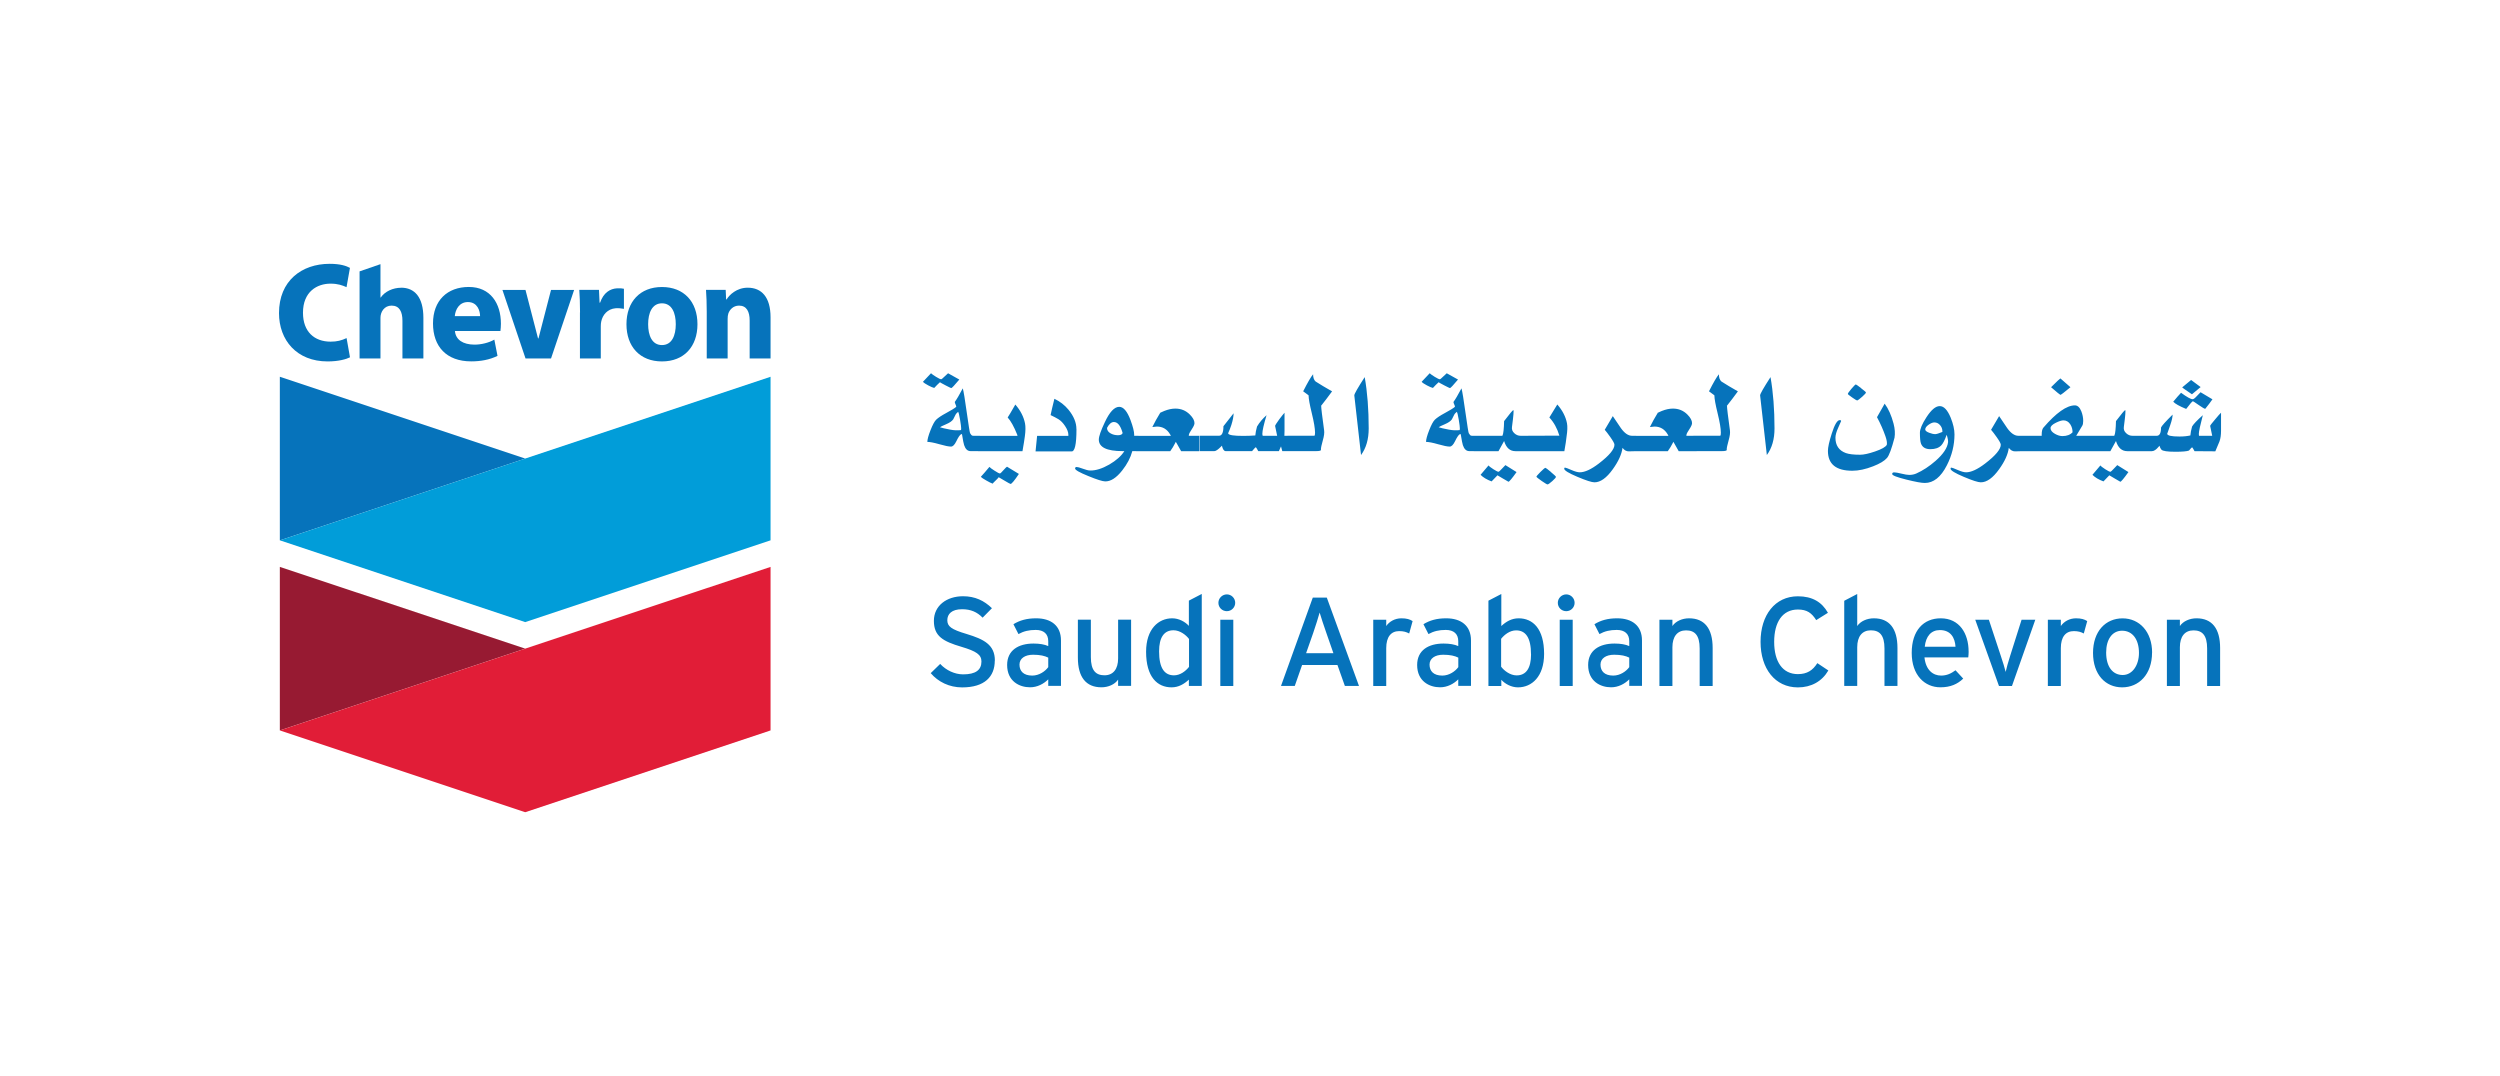 <svg xmlns="http://www.w3.org/2000/svg" id="Layer_1" viewBox="0 0 512 220.37"><defs><style>      .cls-1 {        fill: #0673bb;      }      .cls-2 {        fill: #019dd9;      }      .cls-3 {        fill: #971a32;      }      .cls-4 {        fill: #e11d37;      }    </style></defs><path class="cls-1" d="M454.68,140.48v-7.78c0-4-1.68-6.07-4.83-6.07-1.4,0-2.74.59-3.41,1.58v-1.29h-2.66v13.57h2.66v-7.93c0-2.2,1.01-3.46,2.79-3.46s2.79.98,2.79,3.72v7.67h2.66ZM438.06,133.72c0,2.48-1.32,4.52-3.33,4.52s-3.39-1.63-3.39-4.6c0-2.69,1.24-4.47,3.26-4.47,2.14,0,3.46,1.78,3.46,4.55M440.75,133.64c0-4.24-2.58-7-6.05-7s-6.05,2.64-6.05,7.08,2.56,7.05,5.97,7.05,6.12-2.64,6.12-7.13M427.46,127.2c-.54-.36-1.21-.57-2.3-.57-1.34,0-2.48.67-3.1,1.58v-1.29h-2.66v13.57h2.66v-7.75c0-2.3.98-3.49,2.66-3.49.88,0,1.47.18,2.04.49l.7-2.53ZM416.84,126.92h-2.82l-2.33,7.36c-.41,1.32-.78,2.58-.93,3.33-.18-.75-.57-2.02-1.01-3.33l-2.43-7.36h-2.79l4.86,13.57h2.66l4.78-13.57ZM400.49,132.45h-6.3c.23-2.17,1.32-3.41,3.1-3.41,2.2,0,3.08,1.55,3.2,3.41M403.17,133.43c0-3.67-1.86-6.8-5.71-6.8-3.51,0-5.94,2.48-5.94,7.08s2.69,7.05,5.87,7.05c2.07,0,3.49-.65,4.68-1.78l-1.58-1.71c-.9.67-1.81,1.09-2.95,1.09-1.65,0-3.13-1.11-3.41-3.72h8.97c.03-.28.08-.72.08-1.21M388.6,140.48v-7.78c0-4-1.68-6.07-4.83-6.07-1.4,0-2.74.59-3.41,1.58v-6.56l-2.66,1.39v17.44h2.66v-7.93c0-2.2,1.01-3.46,2.79-3.46s2.79.98,2.79,3.72v7.67h2.66ZM374.44,137.31l-2.25-1.5c-.93,1.47-2.09,2.25-3.98,2.25-3.15,0-4.86-2.56-4.86-6.61s1.71-6.62,4.86-6.62c1.86,0,2.82.7,3.75,2.17l2.4-1.5c-1.24-2.2-3.2-3.38-6.15-3.38-4.68,0-7.65,3.85-7.65,9.33s2.97,9.33,7.65,9.33c2.74,0,4.94-1.24,6.23-3.46M350.75,140.48v-7.78c0-4-1.68-6.07-4.83-6.07-1.4,0-2.74.59-3.41,1.58v-1.29h-2.66v13.57h2.66v-7.93c0-2.2,1.01-3.46,2.79-3.46s2.79.98,2.79,3.72v7.67h2.66ZM333.67,136.63c-.62.85-1.86,1.73-3.28,1.73-1.76,0-2.61-.9-2.61-2.25,0-1.24,1.09-2.02,2.79-2.02,1.45,0,2.38.23,3.1.59v1.94ZM336.28,140.48v-9.3c0-3.08-2.07-4.55-5.09-4.55-1.91,0-3.36.41-4.65,1.21l1.03,2.02c1.06-.59,2.14-.85,3.54-.85,1.65,0,2.56.83,2.56,2.3v1.01c-.75-.34-1.76-.52-3.02-.52-3.08,0-5.4,1.37-5.4,4.39,0,3.33,2.51,4.57,4.7,4.57,1.47,0,2.79-.7,3.72-1.63v1.34h2.61ZM322.09,126.92h-2.66v13.57h2.66v-13.57ZM322.48,123.46c0-.96-.78-1.73-1.71-1.73s-1.73.77-1.73,1.73.77,1.71,1.73,1.71,1.71-.78,1.71-1.71M313.56,134c0,2.87-1.03,4.32-2.95,4.32-1.34,0-2.58-.98-3.18-1.78v-5.71c.7-.88,1.81-1.73,3.07-1.73,1.96,0,3.05,1.5,3.05,4.91M316.23,133.92c0-5.17-2.3-7.29-5.22-7.29-1.42,0-2.56.67-3.54,1.58v-6.56l-2.64,1.37v17.47h2.64v-1.27c.75.83,2.04,1.55,3.41,1.55,2.82,0,5.35-2.2,5.35-6.85M298.66,136.63c-.62.85-1.86,1.73-3.28,1.73-1.76,0-2.61-.9-2.61-2.25,0-1.24,1.09-2.02,2.79-2.02,1.45,0,2.38.23,3.1.59v1.94ZM301.26,140.48v-9.3c0-3.08-2.07-4.55-5.09-4.55-1.91,0-3.36.41-4.65,1.21l1.03,2.02c1.06-.59,2.14-.85,3.54-.85,1.65,0,2.56.83,2.56,2.3v1.01c-.75-.34-1.76-.52-3.02-.52-3.08,0-5.4,1.37-5.4,4.39,0,3.33,2.51,4.57,4.7,4.57,1.47,0,2.79-.7,3.72-1.63v1.34h2.61ZM289.3,127.2c-.54-.36-1.21-.57-2.3-.57-1.34,0-2.48.67-3.1,1.58v-1.29h-2.66v13.57h2.66v-7.75c0-2.3.98-3.49,2.66-3.49.88,0,1.47.18,2.04.49l.7-2.53ZM273.07,133.77h-5.58l1.45-4.13c.47-1.34,1.11-3.41,1.32-4.19.21.78.93,2.87,1.37,4.16l1.45,4.16ZM278.32,140.48l-6.59-18.09h-2.87l-6.51,18.09h2.82l1.5-4.29h7.24l1.52,4.29h2.89ZM252.58,126.92h-2.66v13.57h2.66v-13.57ZM252.97,123.46c0-.96-.78-1.73-1.71-1.73s-1.73.77-1.73,1.73.78,1.71,1.73,1.71,1.71-.78,1.71-1.71M243.51,136.58c-.7.88-1.81,1.73-3.08,1.73-1.96,0-3.05-1.5-3.05-4.91,0-2.87,1.03-4.32,2.95-4.32,1.34,0,2.58.98,3.18,1.78v5.71ZM246.12,140.48v-18.84l-2.64,1.37v5.17c-.75-.83-2.04-1.55-3.41-1.55-2.82,0-5.35,2.2-5.35,6.85,0,5.17,2.3,7.29,5.22,7.29,1.42,0,2.56-.67,3.54-1.58v1.29h2.64ZM231.65,140.48v-13.57h-2.66v7.93c0,2.2-1.01,3.46-2.79,3.46s-2.79-.98-2.79-3.72v-7.67h-2.66v7.78c0,4.01,1.68,6.07,4.83,6.07,1.4,0,2.74-.59,3.41-1.58v1.29h2.66ZM214.68,136.63c-.62.85-1.86,1.73-3.28,1.73-1.76,0-2.61-.9-2.61-2.25,0-1.24,1.09-2.02,2.79-2.02,1.45,0,2.38.23,3.1.59v1.94ZM217.29,140.48v-9.3c0-3.08-2.07-4.55-5.09-4.55-1.91,0-3.36.41-4.65,1.21l1.03,2.02c1.06-.59,2.14-.85,3.54-.85,1.65,0,2.56.83,2.56,2.3v1.01c-.75-.34-1.76-.52-3.02-.52-3.08,0-5.4,1.37-5.4,4.39,0,3.33,2.51,4.57,4.7,4.57,1.47,0,2.79-.7,3.72-1.63v1.34h2.61ZM203.75,135.29c0-3.23-2.22-4.37-5.79-5.45-3.13-.93-3.95-1.55-3.95-2.82s.9-2.25,3.02-2.25c1.78,0,3.08.57,4.21,1.73l1.91-1.94c-1.6-1.55-3.46-2.45-5.92-2.45-3.33,0-5.97,1.91-5.97,5.04s1.83,4.19,5.66,5.32c3.02.9,4.08,1.6,4.08,3,0,1.76-1.21,2.64-3.75,2.64-1.71,0-3.49-.83-4.7-2.14l-1.94,1.89c1.52,1.78,3.8,2.92,6.43,2.92,4.63,0,6.69-2.22,6.69-5.48"></path><path class="cls-1" d="M454.86,84.53c-.21.18-.61.65-1.22,1.38-.67.78-1,1.22-1,1.32.15.82.29,1.49.42,2.02h-2.71v-.06c-.02-.08-.03-.18-.03-.31,0-.48.27-1.76.82-3.85-1.18,1.05-1.91,1.82-2.2,2.32-.2.7-.31,1.31-.35,1.83-.63.14-1.37.22-2.23.22-1.68,0-2.52-.19-2.52-.58,0,.05.21-.54.63-1.77.32-.93.48-1.65.48-2.14-1.46,1.45-2.25,2.33-2.37,2.65,0,1.13-.29,1.69-.88,1.69h-4.51v3.15h3.52c.42,0,.88-.3,1.38-.91l.17-.2c.1.35.24.62.4.8.27.29,1.23.43,2.88.43,1.4,0,2.33-.08,2.77-.25.36-.44.57-.66.63-.66.04.01.12.12.25.34.14.25.23.39.25.45l4.26.03c.28-.67.56-1.34.85-2.02.22-.59.32-1.33.32-2.2v-3.69ZM450.69,80.31c-.07.05-.34.33-.82.85-.36.4-.63.6-.82.6-.38,0-1.17-.44-2.37-1.32-.46.48-.99,1.09-1.6,1.83.38.42,1.26.91,2.65,1.48.8-1.06,1.26-1.58,1.38-1.58.05,0,.45.26,1.19.78.74.52,1.19.78,1.33.78.63-.78,1.12-1.43,1.48-1.95l-2.43-1.45ZM448.74,77.82l-1.82,1.51c-.07,0,.59.47,1.99,1.42l1.78-1.48-1.95-1.45ZM433.6,95.27c-.06.05-.3.3-.72.75-.37.4-.59.6-.66.6-.17,0-.53-.17-1.06-.52-.53-.34-.87-.6-1-.78-.69.84-1.23,1.48-1.63,1.92.53.54,1.29.99,2.26,1.35.42-.46.82-.88,1.2-1.25.49.3.86.52,1.11.66.74.44,1.12.66,1.14.66.16,0,.72-.66,1.66-1.98l-2.29-1.43ZM437.63,89.25h-.89c-.49,0-.92-.17-1.29-.52-.4-.36-.56-.78-.49-1.28.31-2.31.4-3.46.28-3.46s-.75.75-1.89,2.25c-.04,1.55-.14,2.52-.31,2.92l-.06.09h-5.86v3.15h5.08l1.15-2.08c.42,1.38,1.19,2.08,2.31,2.08h1.99v-3.15ZM422.38,89.31c-.47,0-.97-.15-1.51-.45-.62-.35-.92-.74-.92-1.18,0-.38.37-.75,1.11-1.11.65-.32,1.16-.48,1.54-.48.57,0,1.04.27,1.4.82.31.48.46,1.02.46,1.62-.48.52-1.17.78-2.08.78M427.64,89.25h-2.43l.17-.28c.48-.82.84-1.41,1.06-1.77.13-.2.2-.54.2-1,0-.66-.13-1.31-.38-1.95-.33-.82-.77-1.23-1.32-1.23-1.68,0-3.84,1.52-6.46,4.57-.23.27-.34.75-.34,1.45v.22h-4.45v3.15h13.96v-3.15ZM421.97,77.5c-.06,0-.7.6-1.91,1.8,1.21,1.05,1.85,1.57,1.91,1.57.11,0,.8-.52,2.06-1.57l-2.06-1.8ZM414.21,89.25h-.85c-.77,0-1.53-.52-2.28-1.57-.74-1.1-1.29-1.92-1.66-2.46-.68,1.14-1.23,2.07-1.65,2.8.3.34.68.84,1.14,1.49.56.79.85,1.31.85,1.57,0,.93-1.07,2.22-3.2,3.85-1.57,1.2-2.87,1.8-3.91,1.8-.41,0-.98-.16-1.72-.48-.73-.32-1.16-.48-1.28-.48s-.18.07-.18.22c0,.35.91.91,2.74,1.68,1.75.74,2.91,1.11,3.46,1.11,1.22,0,2.47-.89,3.75-2.68,1.16-1.61,1.82-3.07,1.98-4.38.37.49.8.73,1.29.72l1.14-.03h.37v-3.15ZM396.33,88.91c-.35,0-.77-.1-1.26-.29-.52-.2-.78-.43-.78-.66,0-.33.23-.65.68-.97.45-.32.85-.48,1.18-.48.46,0,.85.18,1.17.55.32.36.48.78.48,1.25v.15c-.72.3-1.21.45-1.46.45M399.49,85.51c-.65-1.56-1.39-2.34-2.23-2.34s-1.72.75-2.71,2.26c-.9,1.38-1.35,2.45-1.35,3.19,0,1.08.07,1.82.22,2.22.29.77.93,1.15,1.92,1.15s1.73-.26,2.23-.78c.36-.37.73-1.09,1.11-2.17.23.71.32,1.22.28,1.54-.14,1.16-.99,2.43-2.55,3.8-1.29,1.13-2.62,2-3.97,2.6-.42.18-.89.28-1.42.28-.37,0-.9-.09-1.6-.26-.7-.17-1.19-.26-1.48-.26s-.42.11-.42.34c0,.28.97.66,2.91,1.14,1.84.46,3.09.69,3.77.69,1.78,0,3.29-1.2,4.51-3.6,1.05-2.05,1.57-4.17,1.57-6.35,0-.99-.26-2.14-.78-3.43M387.81,86.79c-.45-1.71-1.06-3.09-1.83-4.12-.76,1.34-1.28,2.27-1.57,2.77.71,1.32,1.28,2.62,1.72,3.88.28.79.37,1.38.29,1.77-.22.44-1.03.9-2.43,1.38-1.29.44-2.3.66-3.03.66-1.31,0-2.29-.11-2.92-.34-1.43-.52-2.14-1.57-2.14-3.15,0-.53.19-1.22.58-2.07.38-.85.58-1.29.58-1.33,0-.13-.09-.2-.28-.2-.51,0-1.06.92-1.64,2.77-.52,1.62-.78,2.8-.78,3.54,0,2.71,1.67,4.06,5,4.06,1.27,0,2.69-.3,4.25-.91,1.37-.53,2.32-1.1,2.85-1.71.44-.51.95-1.9,1.54-4.15.14-.87.08-1.82-.19-2.85M381.15,79.48c-.66-.5-1.02-.75-1.08-.75-.12.03-.43.34-.92.92-.49.58-.73.93-.71,1.04,0,.06.29.3.88.71.59.41.93.62,1.02.62.17-.05.53-.31,1.05-.78.53-.47.78-.76.75-.88-.01-.07-.34-.36-1-.86M362.61,77.22c-1.43,2.21-2.14,3.46-2.14,3.75l1.38,12.22c1.05-1.43,1.57-3.24,1.57-5.45,0-3.89-.27-7.4-.82-10.52M352.61,78.19c-.39-.31-.58-.82-.58-1.54-.44.52-1.12,1.69-2.03,3.49l1.08.8.03.06c0,.64.22,1.85.66,3.65.44,1.8.66,3.12.66,3.96,0,.34-.04.55-.12.63h-5.51v3.15h5.82c.69,0,1.03-.09,1.03-.26,0-.03,0-.06-.02-.09,0-.3.13-.92.4-1.88.25-.86.33-1.53.26-2.02-.4-2.9-.6-4.56-.6-4.99l-.03-.03,1.09-1.4c.62-.81,1.01-1.33,1.17-1.57-1.32-.75-2.43-1.41-3.31-1.98M347.47,89.25h-2.11l.03-.22c.03-.22.24-.6.62-1.17.35-.53.52-.93.52-1.2,0-.53-.31-1.12-.94-1.75-.81-.82-1.8-1.23-2.97-1.23-.71,0-1.47.16-2.29.49-.53.23-.83.36-.89.42l.12-.12-.15.25c-.52.84-1.03,1.75-1.51,2.74.1,0,.26-.02.47-.05.21-.03.37-.05.47-.05,1.18,0,2.08.54,2.71,1.62l.14.28h-7.12v3.15h6.99c.38-.52.72-1.08,1.02-1.68l.12-.25.15.25c.47.81.79,1.37.95,1.68h3.68v-3.15ZM335.09,89.25h-.85c-.77,0-1.53-.52-2.28-1.57-.74-1.1-1.29-1.92-1.66-2.46-.68,1.14-1.23,2.07-1.65,2.8.3.34.68.84,1.14,1.49.56.79.85,1.31.85,1.57,0,.93-1.07,2.22-3.2,3.85-1.57,1.2-2.87,1.8-3.91,1.8-.41,0-.98-.16-1.72-.48-.73-.32-1.16-.48-1.28-.48s-.18.07-.18.22c0,.35.91.91,2.74,1.68,1.75.74,2.91,1.11,3.46,1.11,1.22,0,2.47-.89,3.75-2.68,1.16-1.61,1.82-3.07,1.99-4.38.37.49.8.73,1.29.72l1.14-.03h.37v-3.15ZM317.63,96.66c-.68-.57-1.06-.85-1.13-.85-.11,0-.45.28-1.02.85-.56.57-.84.89-.82.98.05.11.42.4,1.09.87.68.47,1.07.7,1.18.7.14,0,.47-.23.99-.69.52-.46.76-.75.73-.88,0-.08-.36-.41-1.04-.98M318.93,82.85c-.7,1.14-1.24,2.02-1.62,2.65.92.99,1.61,2.24,2.05,3.72-.24.02-2.73.03-7.49.03v3.15h8.51c.24-1.34.39-2.36.46-3.06.17-1.1.2-1.98.08-2.65-.26-1.34-.92-2.63-1.98-3.85M308.29,95.27c-.06.05-.3.3-.72.75-.37.4-.59.6-.66.6-.17,0-.53-.17-1.06-.52-.53-.34-.87-.6-1-.78-.69.84-1.23,1.48-1.63,1.92.53.54,1.29.99,2.26,1.35.42-.46.82-.88,1.2-1.25.49.3.86.52,1.11.66.74.44,1.12.66,1.14.66.16,0,.72-.66,1.66-1.98l-2.29-1.43ZM312.32,89.25h-.89c-.49,0-.92-.17-1.29-.52-.4-.36-.56-.78-.49-1.28.31-2.31.4-3.46.28-3.46s-.75.75-1.89,2.25c-.04,1.55-.14,2.52-.31,2.92l-.06.09h-5.86v3.15h5.08l1.15-2.08c.42,1.38,1.19,2.08,2.31,2.08h1.99v-3.15ZM298.95,88.08c-.69.09-1.42.06-2.2-.09-1.05-.2-1.75-.36-2.11-.49.08-.09.5-.3,1.26-.62.71-.3,1.19-.63,1.45-1,.06-.09.19-.36.4-.8.12-.28.32-.52.6-.74.1.1.24.64.4,1.6.15.91.23,1.51.23,1.8l-.03.34ZM302.82,89.25h-.88c-.4,0-.63,0-.69-.03-.13-.05-.28-.22-.45-.51-.07-.12-.29-1.5-.66-4.12-.38-2.73-.65-4.4-.82-5.02h-.03c-.7,1.32-1.24,2.24-1.62,2.75,0,.11.05.28.15.49.1.22.15.38.15.51-.37.31-1.06.73-2.08,1.28-.93.5-1.61.95-2.03,1.35-.34.33-.73,1.05-1.16,2.15-.44,1.11-.65,1.91-.65,2.4.53,0,1.36.16,2.47.48,1.11.32,1.91.48,2.38.48.37,0,.73-.36,1.08-1.08.39-.81.71-1.29.97-1.45l.19-.03.03.12c.19,1.14.32,1.85.42,2.14.27.82.71,1.23,1.32,1.23h1.92v-3.15ZM296.3,76.44c-.16.12-.42.36-.77.71s-.56.52-.65.52c-.16,0-.51-.16-1.04-.49-.53-.33-.87-.57-1.04-.74-.7.77-1.25,1.35-1.65,1.75.16.2.53.44,1.09.74.52.28.93.45,1.22.52.4-.44.79-.83,1.17-1.17.1.08.5.3,1.19.66.69.36,1.07.54,1.13.54.12,0,.67-.58,1.65-1.75l-2.31-1.29ZM279.5,77.22c-1.43,2.21-2.14,3.46-2.14,3.75l1.38,12.22c1.05-1.43,1.57-3.24,1.57-5.45,0-3.89-.27-7.4-.82-10.52M269.5,78.19c-.39-.31-.58-.82-.58-1.54-.44.52-1.12,1.69-2.03,3.49l1.08.8.03.06c0,.64.22,1.85.66,3.65.44,1.8.66,3.12.66,3.96,0,.34-.04.55-.12.63h-5.51v3.15h5.82c.69,0,1.03-.09,1.03-.26,0-.03,0-.06-.02-.09,0-.3.13-.92.4-1.88.25-.86.33-1.53.26-2.02-.4-2.9-.6-4.56-.6-4.99l-.03-.03,1.09-1.4c.62-.81,1.01-1.33,1.17-1.57-1.32-.75-2.43-1.41-3.31-1.98M264.21,89.25h-1.17c.02-.18.03-.53.03-1.03v-3.69c-.17.17-.53.63-1.08,1.35-.56.78-.85,1.23-.85,1.35.15.82.29,1.49.42,2.02h-2.97v-.06c-.04-.08-.06-.2-.06-.37,0-.62.29-1.88.86-3.79-.8.71-1.45,1.48-1.95,2.32-.2.7-.31,1.31-.35,1.83-.8.06-1.63.09-2.49.09-1.88,0-2.89-.15-3.05-.46l-.03-.08c.25-.54.47-1.11.66-1.69.31-.97.46-1.78.46-2.4-1.01,1.26-1.7,2.14-2.08,2.65,0,1.3-.3,1.95-.91,1.95h-3.97v3.15h3.02c.3,0,.75-.3,1.35-.91l.2-.2c.16.72.42,1.09.75,1.11h5.42c.18-.19.33-.36.45-.51.15-.18.26-.28.31-.28.05.01.14.12.26.34.13.25.22.39.25.45h4.23c.04-.1.18-.43.43-.97l.26.97h1.6v-3.15ZM245.57,89.25h-2.11l.03-.22c.03-.22.24-.6.62-1.17.35-.53.52-.93.52-1.2,0-.53-.31-1.12-.94-1.75-.81-.82-1.8-1.23-2.97-1.23-.71,0-1.47.16-2.29.49-.53.23-.83.36-.89.42l.12-.12-.15.25c-.52.84-1.03,1.75-1.51,2.74.1,0,.26-.02.47-.05.21-.03.37-.05.47-.05,1.18,0,2.08.54,2.71,1.62l.14.28h-7.12v3.15h6.99c.38-.52.72-1.08,1.02-1.68l.12-.25.15.25c.47.81.79,1.37.95,1.68h3.68v-3.15ZM228.91,89.13c-.52,0-.99-.12-1.42-.35-.51-.28-.77-.65-.77-1.12v-.03c.42-.8.89-1.2,1.4-1.2.77,0,1.36.73,1.78,2.2v.09c-.1.28-.44.42-1,.42M233.16,89.25h-.88v-.22c0-.64-.25-1.64-.75-3-.68-1.81-1.45-2.71-2.31-2.71-.99,0-1.97,1.05-2.95,3.15-.82,1.73-1.23,2.92-1.23,3.55,0,1.58,1.62,2.37,4.85,2.37h.38c-.64,1.01-1.67,1.92-3.09,2.75-1.47.84-2.78,1.25-3.94,1.22-.35-.01-.84-.13-1.48-.37-.64-.24-1.06-.35-1.26-.35s-.32.1-.32.31c0,.3.91.82,2.72,1.55,1.75.72,2.9,1.08,3.43,1.09,1.13.03,2.29-.71,3.49-2.23,1.03-1.3,1.72-2.63,2.08-3.97h1.26v-3.15ZM220.45,87.87c0-1.31-.54-2.64-1.63-3.97-.78-.94-1.74-1.69-2.88-2.23-.33,1.32-.59,2.44-.78,3.34.64.3,1.17.58,1.62.85.48.3.93.76,1.34,1.38.45.67.68,1.27.68,1.8v.22h-6.4c-.14,1.36-.25,2.43-.32,3.19h7.32c.71.11,1.06-1.4,1.06-4.54v-.03ZM206.22,95.59c-.09.04-.34.28-.73.72-.39.44-.62.66-.68.66-.17,0-.55-.19-1.12-.57-.55-.35-.91-.61-1.06-.78-.73.88-1.31,1.55-1.75,2.02.15.18.53.45,1.14.78.55.32.98.53,1.28.63.04-.08.26-.31.65-.68.39-.37.58-.59.58-.64.52.31.91.54,1.17.69.77.46,1.19.69,1.26.69.23,0,.79-.68,1.71-2.05l-2.43-1.48ZM207.94,82.85c-.83,1.46-1.35,2.34-1.57,2.65.64.7,1.29,1.87,1.95,3.51l.06.25h-8.09v3.15h9.11c.24-1.35.4-2.37.49-3.06.15-1.11.16-1.99.03-2.65-.27-1.35-.93-2.64-1.98-3.85M196.82,88.08c-.69.09-1.42.06-2.2-.09-1.05-.2-1.75-.36-2.11-.49.08-.09.5-.3,1.26-.62.71-.3,1.19-.63,1.45-1,.06-.09.2-.36.4-.8.12-.28.32-.52.6-.74.1.1.24.64.4,1.6.15.91.23,1.51.23,1.8l-.03.34ZM200.69,89.25h-.88c-.4,0-.63,0-.69-.03-.13-.05-.28-.22-.45-.51-.07-.12-.29-1.5-.66-4.12-.38-2.73-.65-4.4-.82-5.02h-.03c-.7,1.32-1.24,2.24-1.62,2.75,0,.11.05.28.15.49.1.22.15.38.15.51-.37.31-1.06.73-2.08,1.28-.93.5-1.61.95-2.03,1.35-.34.33-.73,1.05-1.16,2.15-.44,1.11-.65,1.91-.65,2.4.53,0,1.36.16,2.47.48s1.91.48,2.38.48c.37,0,.73-.36,1.08-1.08.39-.81.71-1.29.97-1.45l.18-.03.03.12c.18,1.14.32,1.85.42,2.14.27.82.71,1.23,1.32,1.23h1.92v-3.15ZM194.17,76.44c-.16.12-.42.36-.77.71-.35.35-.56.52-.65.52-.16,0-.51-.16-1.04-.49-.53-.33-.87-.57-1.04-.74-.7.77-1.25,1.35-1.65,1.75.16.2.53.44,1.09.74.52.28.93.45,1.22.52.4-.44.79-.83,1.17-1.17.1.08.5.3,1.19.66.69.36,1.07.54,1.13.54.12,0,.67-.58,1.65-1.75l-2.31-1.29Z"></path><g><g><path class="cls-1" d="M71.67,73.18c-.76.38-2.3.84-4.58.84-6.32,0-9.95-4.35-9.95-9.9,0-6.6,4.63-10.09,10.37-10.09,2.23,0,3.41.43,4.16.83l-.7,3.95c-.85-.37-1.74-.72-3.28-.72-2.74,0-5.64,1.63-5.64,5.96,0,3.88,2.32,5.92,5.67,5.92,1.32,0,2.22-.25,3.26-.73l.7,3.94Z"></path><path class="cls-1" d="M93.17,67.79c.16,1.81,1.66,2.77,3.97,2.79,1.39.01,3.02-.39,4.1-1.03l.65,3.33c-1.63.81-3.49,1.13-5.38,1.13-5.1,0-7.83-3.07-7.83-7.77s2.94-7.47,7.34-7.47,6.57,3.34,6.57,7.53c0,.44-.05,1.16-.1,1.49h-9.32M98.32,64.75c0-1.05-.51-2.89-2.5-2.89-1.74,0-2.56,1.5-2.68,2.89h5.18Z"></path><polygon class="cls-1" points="107.63 73.42 102.9 59.38 107.62 59.38 110.19 69.31 110.28 69.31 112.85 59.38 117.58 59.38 112.85 73.42 107.63 73.42"></polygon><path class="cls-1" d="M118.79,63.99c0-2.07-.07-3.41-.15-4.62h4.03l.12,2.61h.11c.71-2.06,2.06-2.85,3.45-2.93.66-.04,1.02,0,1.43.09v4.11c-.39-.08-1.17-.17-1.72-.12-1.65.15-2.65,1.35-2.93,2.73-.06.28-.09.61-.09.97v6.58h-4.27v-9.43Z"></path><path class="cls-1" d="M142.84,66.4c0,4.6-2.77,7.62-7.27,7.62s-7.27-3.02-7.27-7.62,2.78-7.62,7.27-7.62,7.27,3.01,7.27,7.62M138.4,66.4c0-2.29-.79-4.28-2.83-4.28s-2.83,1.99-2.83,4.28.78,4.27,2.83,4.27,2.83-1.98,2.83-4.27Z"></path><path class="cls-1" d="M144.74,63.85c0-1.75-.06-3.25-.15-4.48h4.03l.09,1.96h.09c.56-.91,2.04-2.41,4.34-2.41,2.82,0,4.67,1.92,4.67,6.06v8.44h-4.28v-7.79c0-1.8-.62-3.04-2.17-3.04-1.19,0-1.93.83-2.2,1.63-.1.29-.14.69-.14,1.09v8.1h-4.28v-9.57Z"></path><path class="cls-1" d="M82.16,58.93c-1.7,0-3.35.77-4.19,2.01h-.05v-6.84l-4.28,1.48v17.84h4.28v-8.34c0-1.2.78-2.49,2.28-2.49,1.61,0,2.22,1.26,2.22,3.1v7.73h4.29v-8.33c0-4.25-1.82-6.17-4.55-6.17Z"></path></g><g><polygon class="cls-1" points="57.31 77.16 57.31 110.66 107.56 93.91 57.31 77.16"></polygon><polygon class="cls-2" points="57.31 110.66 107.56 127.41 157.81 110.66 157.81 77.16 107.56 93.91 57.31 110.66"></polygon></g><g><polygon class="cls-3" points="57.31 116.1 57.31 149.59 107.56 132.84 57.31 116.1"></polygon><polygon class="cls-4" points="57.31 149.59 107.56 166.34 157.81 149.59 157.81 116.1 107.56 132.84 57.31 149.59"></polygon></g></g></svg>